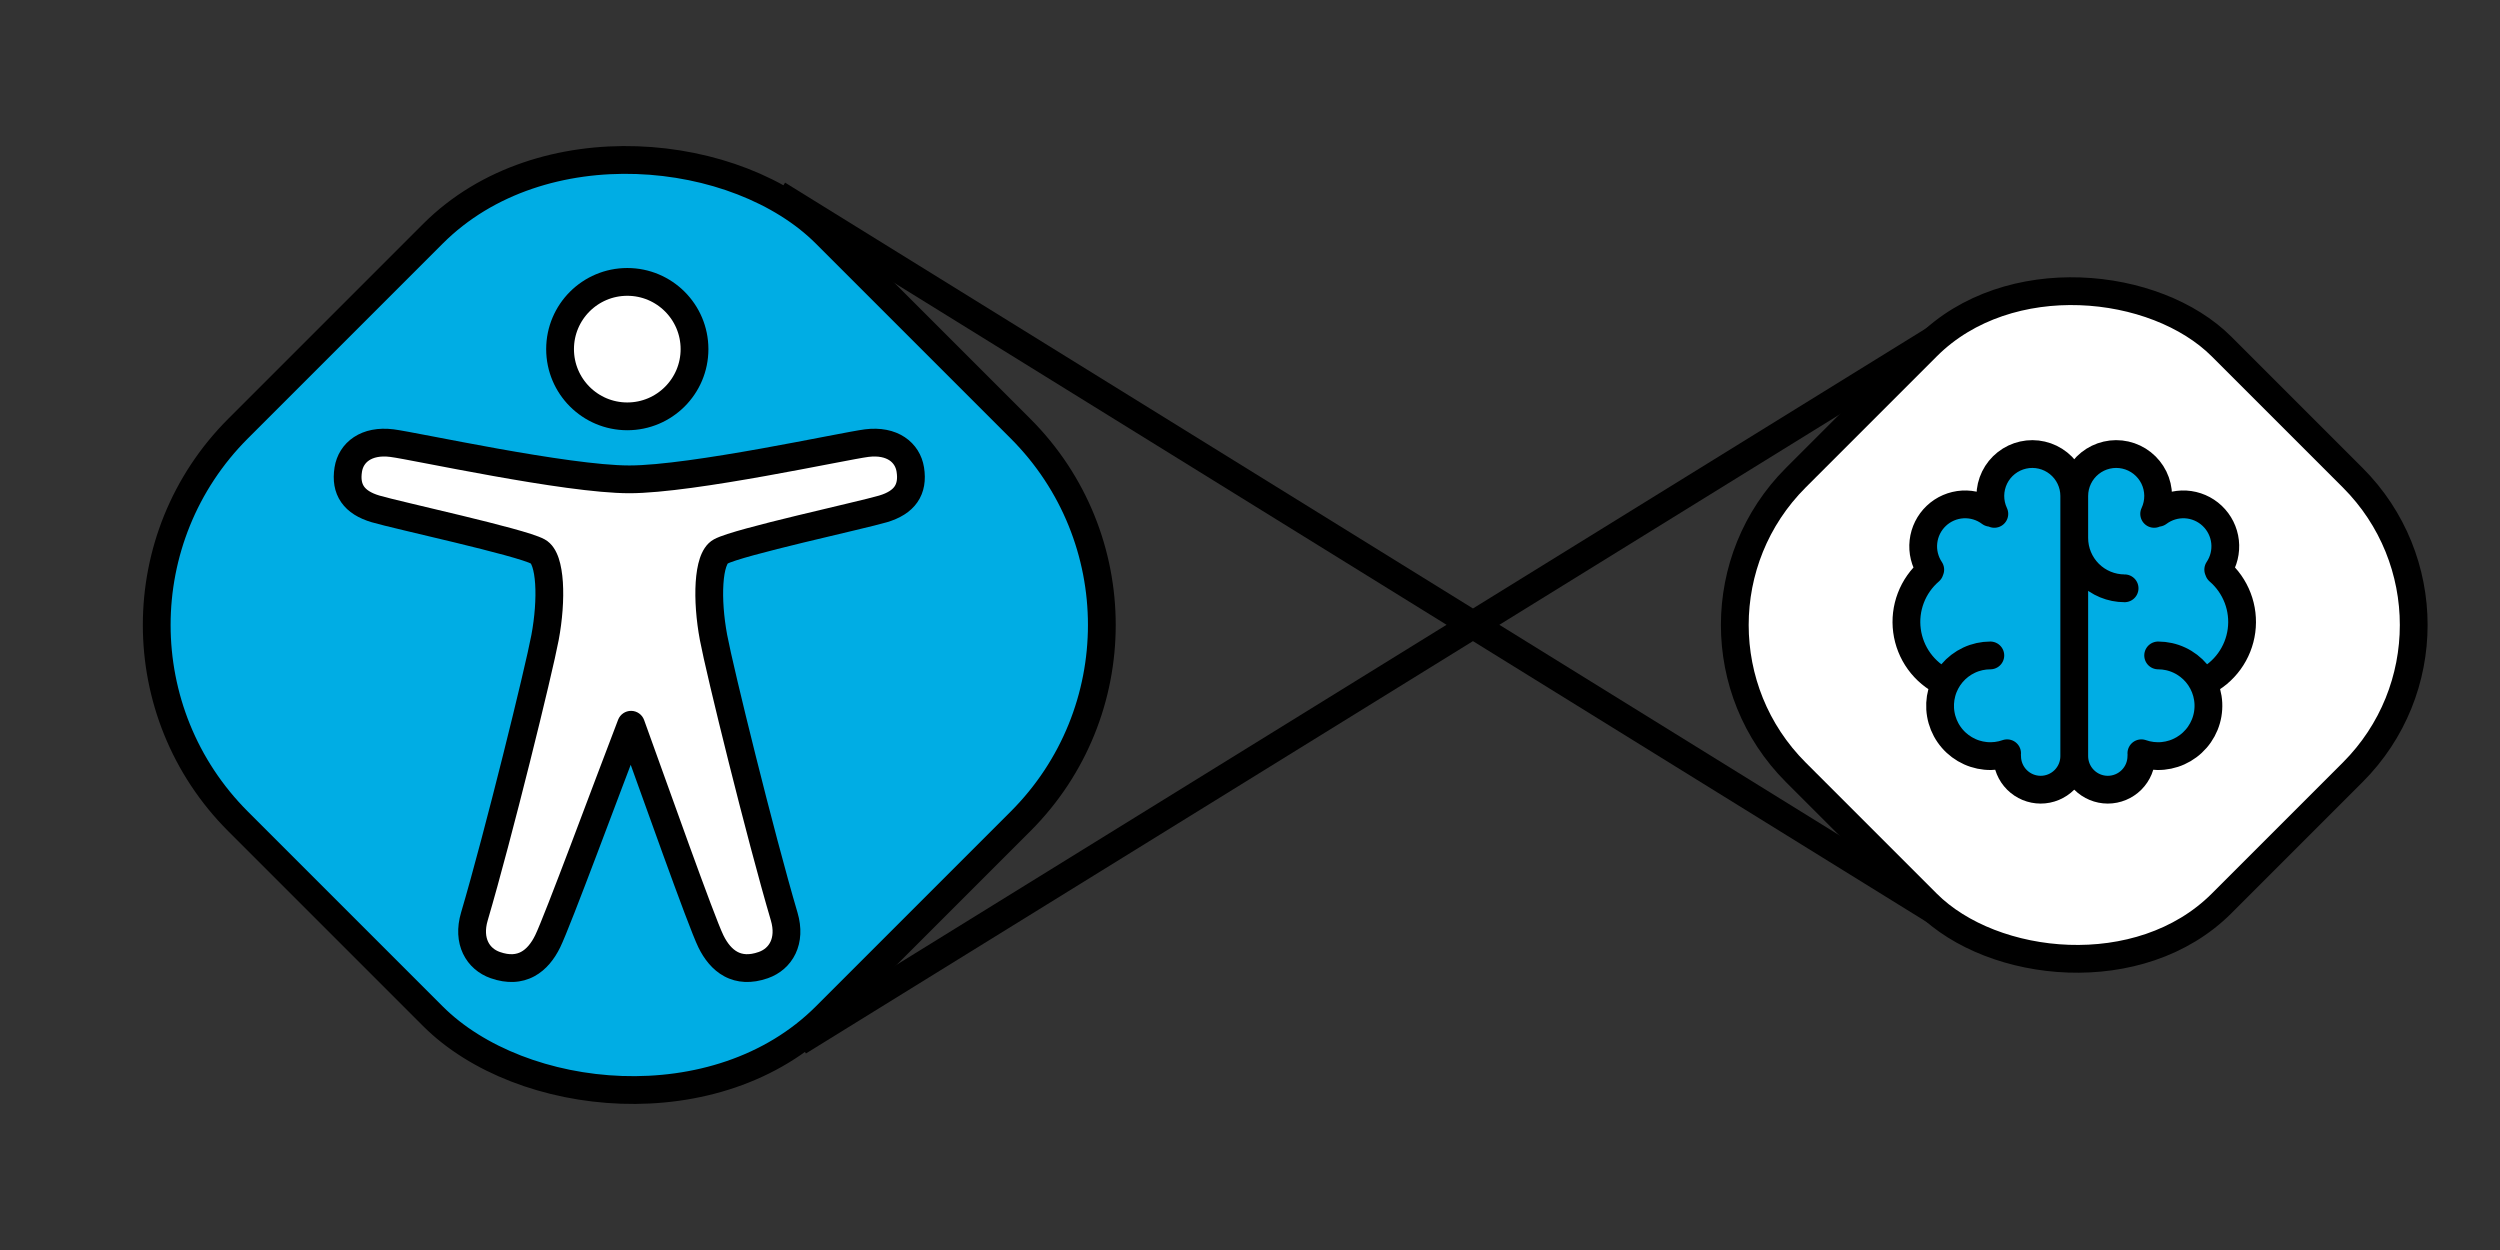 <svg width="180" height="90" viewBox="0 0 180 90" fill="none" xmlns="http://www.w3.org/2000/svg">
<rect x="0" y="0" width="180" height="90" fill="#333333" stroke="none"/>
<path d="M140 24L57.5 75M56 14L140 66" stroke="black" stroke-width="2"/>
<rect x="3" y="45" width="59.833" height="59.833" rx="20" transform="rotate(-45 3 45)" fill="#00ADE4" stroke="black" stroke-width="2"/>
<rect x="118.692" y="45" width="43.352" height="43.352" rx="15" transform="rotate(-45 118.692 45)" fill="white" stroke="black" stroke-width="2"/>
<path d="M147.478 32.649L149.405 34.191L150.947 32.649H153.492L155.805 36.581H158.966L160.123 41.13L161.202 45.757L158.966 49.458L157.887 53.621L154.263 54.547L153.492 55.858L151.641 56.397L149.02 55.858L147.94 57.014L145.473 56.397L144.779 54.547H142.311L140.153 52.85V49.458L138.456 47.068L137.454 44.292L138.996 41.13L138.456 38.971L140.846 36.581L143.545 35.81L144.162 33.343L147.478 32.649Z" fill="#00ADE4"/>
<path d="M143.304 47.191C142.777 47.192 142.256 47.307 141.778 47.53C141.3 47.753 140.876 48.078 140.536 48.481C140.197 48.885 139.949 49.358 139.811 49.867C139.673 50.376 139.648 50.909 139.737 51.429C139.826 51.949 140.027 52.443 140.327 52.877C140.627 53.311 141.018 53.674 141.473 53.941C141.928 54.208 142.435 54.373 142.96 54.424C143.485 54.475 144.015 54.41 144.512 54.235M139.998 49.13C139.275 48.782 138.65 48.259 138.179 47.609C137.709 46.959 137.408 46.202 137.303 45.406C137.198 44.611 137.293 43.801 137.579 43.052C137.865 42.302 138.334 41.635 138.942 41.112M138.978 41.014C138.582 40.421 138.408 39.707 138.488 38.998C138.568 38.289 138.895 37.632 139.413 37.141C139.931 36.651 140.606 36.36 141.318 36.319C142.03 36.279 142.734 36.492 143.304 36.92M143.592 36.999C143.399 36.589 143.301 36.141 143.304 35.689C143.308 35.236 143.413 34.79 143.612 34.383C143.811 33.977 144.099 33.62 144.455 33.34C144.81 33.06 145.224 32.863 145.666 32.764C146.107 32.665 146.566 32.667 147.007 32.769C147.448 32.871 147.86 33.071 148.213 33.354C148.567 33.637 148.852 33.996 149.048 34.404C149.244 34.812 149.346 35.259 149.346 35.712M149.346 35.712V54.441M149.346 35.712C149.346 35.259 149.448 34.812 149.644 34.404C149.84 33.996 150.125 33.637 150.478 33.354C150.831 33.071 151.244 32.871 151.685 32.769C152.126 32.667 152.584 32.665 153.026 32.764C153.468 32.863 153.882 33.06 154.237 33.34C154.592 33.62 154.88 33.977 155.08 34.383C155.279 34.79 155.384 35.236 155.387 35.689C155.391 36.141 155.293 36.589 155.1 36.999M149.346 54.441C149.346 55.082 149.091 55.697 148.638 56.15C148.185 56.603 147.57 56.858 146.929 56.858C146.288 56.858 145.673 56.603 145.22 56.15C144.767 55.697 144.512 55.082 144.512 54.441M149.346 54.441C149.346 55.082 149.6 55.697 150.054 56.15C150.507 56.603 151.121 56.858 151.762 56.858C152.403 56.858 153.018 56.603 153.471 56.15C153.924 55.697 154.179 55.082 154.179 54.441M149.346 38.733C149.346 39.694 149.728 40.616 150.407 41.296C151.087 41.976 152.009 42.358 152.971 42.358M155.387 47.191C155.915 47.192 156.436 47.307 156.914 47.53C157.392 47.753 157.816 48.078 158.155 48.481C158.495 48.885 158.742 49.358 158.881 49.867C159.019 50.376 159.044 50.909 158.955 51.429C158.866 51.949 158.664 52.443 158.364 52.877C158.064 53.311 157.673 53.674 157.219 53.941C156.764 54.208 156.256 54.373 155.731 54.424C155.206 54.475 154.677 54.41 154.179 54.235M158.693 49.13C159.417 48.782 160.042 48.259 160.512 47.609C160.983 46.959 161.284 46.202 161.389 45.406C161.494 44.611 161.399 43.801 161.112 43.052C160.826 42.302 160.358 41.635 159.75 41.112M159.713 41.014C160.11 40.421 160.283 39.707 160.204 38.998C160.124 38.289 159.796 37.632 159.278 37.141C158.76 36.651 158.085 36.36 157.373 36.319C156.661 36.279 155.958 36.492 155.387 36.92" stroke="black" stroke-width="2" stroke-linecap="round" stroke-linejoin="round"/>
<path d="M28.212 31.904C29.841 32.107 40.767 34.513 45.312 34.513C49.858 34.513 60.776 32.107 62.405 31.904C64.239 31.674 65.345 32.577 65.541 33.805C65.773 35.258 65.131 36.179 63.578 36.641C62.026 37.102 53.144 39.022 51.884 39.71C50.95 40.219 50.865 43.188 51.374 45.904C51.825 48.305 54.736 60.136 56.462 65.991C56.983 67.76 56.214 69.045 54.959 69.487C53.071 70.151 51.883 69.205 51.184 67.774C50.468 66.31 47.142 56.889 45.436 52.182C43.654 56.821 40.149 66.31 39.433 67.774C38.734 69.205 37.546 70.151 35.658 69.487C34.403 69.045 33.634 67.76 34.155 65.991C35.88 60.136 38.792 48.305 39.242 45.904C39.751 43.188 39.667 40.219 38.733 39.71C37.473 39.022 28.591 37.102 27.039 36.641C25.486 36.179 24.844 35.258 25.076 33.805C25.272 32.577 26.378 31.674 28.212 31.904Z" fill="white"/>
<path d="M28.212 31.904L28.336 30.911L28.212 31.904ZM27.039 36.641L26.754 37.599H26.754L27.039 36.641ZM38.733 39.71L38.254 40.588L38.733 39.71ZM39.242 45.904L40.225 46.088L39.242 45.904ZM34.155 65.991L35.114 66.274L34.155 65.991ZM35.658 69.487L35.326 70.43L35.658 69.487ZM39.433 67.774L38.535 67.335L39.433 67.774ZM45.436 52.182L46.376 51.842C46.234 51.449 45.863 51.186 45.446 51.182C45.028 51.178 44.652 51.434 44.503 51.824L45.436 52.182ZM25.076 33.805L24.088 33.648L24.088 33.648L25.076 33.805ZM62.405 31.904L62.281 30.911L62.405 31.904ZM63.578 36.641L63.863 37.599L63.578 36.641ZM51.884 39.71L51.405 38.832L51.884 39.71ZM51.374 45.904L52.357 45.719V45.719L51.374 45.904ZM56.462 65.991L57.421 65.708L56.462 65.991ZM54.959 69.487L54.627 68.543H54.627L54.959 69.487ZM51.184 67.774L50.285 68.213L51.184 67.774ZM65.541 33.805L66.529 33.648V33.648L65.541 33.805ZM45.312 33.513C43.144 33.513 39.366 32.931 35.845 32.301C32.413 31.686 29.182 31.017 28.336 30.911L28.088 32.896C28.872 32.994 31.918 33.63 35.492 34.269C38.977 34.893 42.935 35.513 45.312 35.513V33.513ZM26.754 37.599C27.562 37.84 30.23 38.449 32.76 39.062C34.044 39.374 35.309 39.69 36.328 39.969C36.838 40.109 37.278 40.238 37.623 40.35C37.991 40.47 38.187 40.551 38.254 40.588L39.212 38.832C38.964 38.697 38.607 38.567 38.242 38.448C37.854 38.322 37.381 38.185 36.857 38.041C35.808 37.753 34.519 37.431 33.231 37.119C30.617 36.485 28.068 35.903 27.324 35.682L26.754 37.599ZM38.254 40.588C38.15 40.531 38.224 40.511 38.33 40.828C38.423 41.108 38.497 41.518 38.531 42.044C38.599 43.09 38.502 44.426 38.26 45.719L40.225 46.088C40.492 44.666 40.607 43.16 40.527 41.915C40.486 41.295 40.395 40.698 40.227 40.193C40.07 39.725 39.783 39.143 39.212 38.832L38.254 40.588ZM38.26 45.719C37.818 48.077 34.916 59.873 33.196 65.708L35.114 66.274C36.845 60.4 39.767 48.534 40.225 46.088L38.26 45.719ZM33.196 65.708C32.878 66.787 32.93 67.809 33.337 68.666C33.744 69.522 34.467 70.128 35.326 70.43L35.99 68.543C35.593 68.404 35.304 68.146 35.144 67.807C34.983 67.469 34.911 66.964 35.114 66.274L33.196 65.708ZM35.326 70.43C36.49 70.84 37.557 70.783 38.464 70.297C39.335 69.83 39.93 69.036 40.332 68.213L38.535 67.335C38.238 67.942 37.889 68.336 37.519 68.534C37.185 68.713 36.714 68.798 35.99 68.543L35.326 70.43ZM40.332 68.213C40.716 67.427 41.794 64.626 42.97 61.523C44.161 58.38 45.48 54.858 46.37 52.541L44.503 51.824C43.611 54.145 42.286 57.686 41.1 60.814C39.899 63.981 38.866 66.656 38.535 67.335L40.332 68.213ZM28.336 30.911C27.236 30.774 26.248 30.965 25.478 31.473C24.702 31.986 24.228 32.771 24.088 33.648L26.063 33.963C26.119 33.61 26.296 33.33 26.581 33.142C26.871 32.95 27.354 32.804 28.088 32.896L28.336 30.911ZM24.088 33.648C23.944 34.551 24.054 35.426 24.566 36.164C25.067 36.887 25.852 37.331 26.754 37.599L27.324 35.682C26.673 35.489 26.36 35.241 26.21 35.025C26.071 34.824 25.975 34.512 26.063 33.963L24.088 33.648ZM45.312 35.513C47.69 35.513 51.645 34.893 55.129 34.269C56.886 33.955 58.552 33.633 59.875 33.379C61.222 33.121 62.164 32.942 62.529 32.896L62.281 30.911C61.831 30.968 60.797 31.166 59.497 31.415C58.173 31.67 56.519 31.988 54.776 32.301C51.256 32.931 47.48 33.513 45.312 33.513V35.513ZM63.293 35.682C62.549 35.903 60 36.485 57.386 37.119C56.097 37.431 54.809 37.753 53.76 38.041C53.236 38.185 52.763 38.322 52.375 38.448C52.01 38.567 51.653 38.697 51.405 38.832L52.362 40.588C52.43 40.551 52.626 40.47 52.994 40.35C53.339 40.238 53.779 40.109 54.289 39.969C55.308 39.69 56.573 39.374 57.857 39.062C60.386 38.449 63.054 37.84 63.863 37.599L63.293 35.682ZM51.405 38.832C50.834 39.143 50.547 39.725 50.39 40.193C50.222 40.698 50.13 41.295 50.09 41.915C50.01 43.16 50.125 44.666 50.392 46.088L52.357 45.719C52.115 44.426 52.018 43.09 52.086 42.044C52.12 41.518 52.193 41.108 52.287 40.828C52.393 40.511 52.466 40.531 52.362 40.588L51.405 38.832ZM50.392 46.088C50.85 48.534 53.772 60.4 55.503 66.274L57.421 65.708C55.701 59.873 52.799 48.077 52.357 45.719L50.392 46.088ZM55.503 66.274C55.706 66.964 55.634 67.469 55.473 67.807C55.313 68.146 55.023 68.404 54.627 68.543L55.291 70.43C56.15 70.128 56.873 69.522 57.28 68.666C57.687 67.809 57.739 66.787 57.421 65.708L55.503 66.274ZM54.627 68.543C53.903 68.798 53.432 68.713 53.098 68.534C52.728 68.336 52.379 67.942 52.082 67.335L50.285 68.213C50.687 69.036 51.282 69.83 52.153 70.297C53.06 70.783 54.126 70.84 55.291 70.43L54.627 68.543ZM52.082 67.335C51.755 66.665 50.769 64.016 49.621 60.853C48.473 57.687 47.246 54.242 46.376 51.842L44.496 52.523C45.332 54.829 46.621 58.448 47.741 61.535C48.862 64.626 49.897 67.419 50.285 68.213L52.082 67.335ZM62.529 32.896C63.263 32.804 63.745 32.95 64.036 33.142C64.32 33.33 64.498 33.61 64.554 33.963L66.529 33.648C66.389 32.771 65.915 31.986 65.139 31.473C64.368 30.965 63.381 30.774 62.281 30.911L62.529 32.896ZM64.554 33.963C64.641 34.512 64.546 34.824 64.407 35.025C64.257 35.241 63.944 35.489 63.293 35.682L63.863 37.599C64.765 37.331 65.55 36.887 66.051 36.164C66.563 35.426 66.673 34.551 66.529 33.648L64.554 33.963Z" fill="black"/>
<circle cx="45.165" cy="25.137" r="4.84" fill="white" stroke="black" stroke-width="2"/>
</svg>

